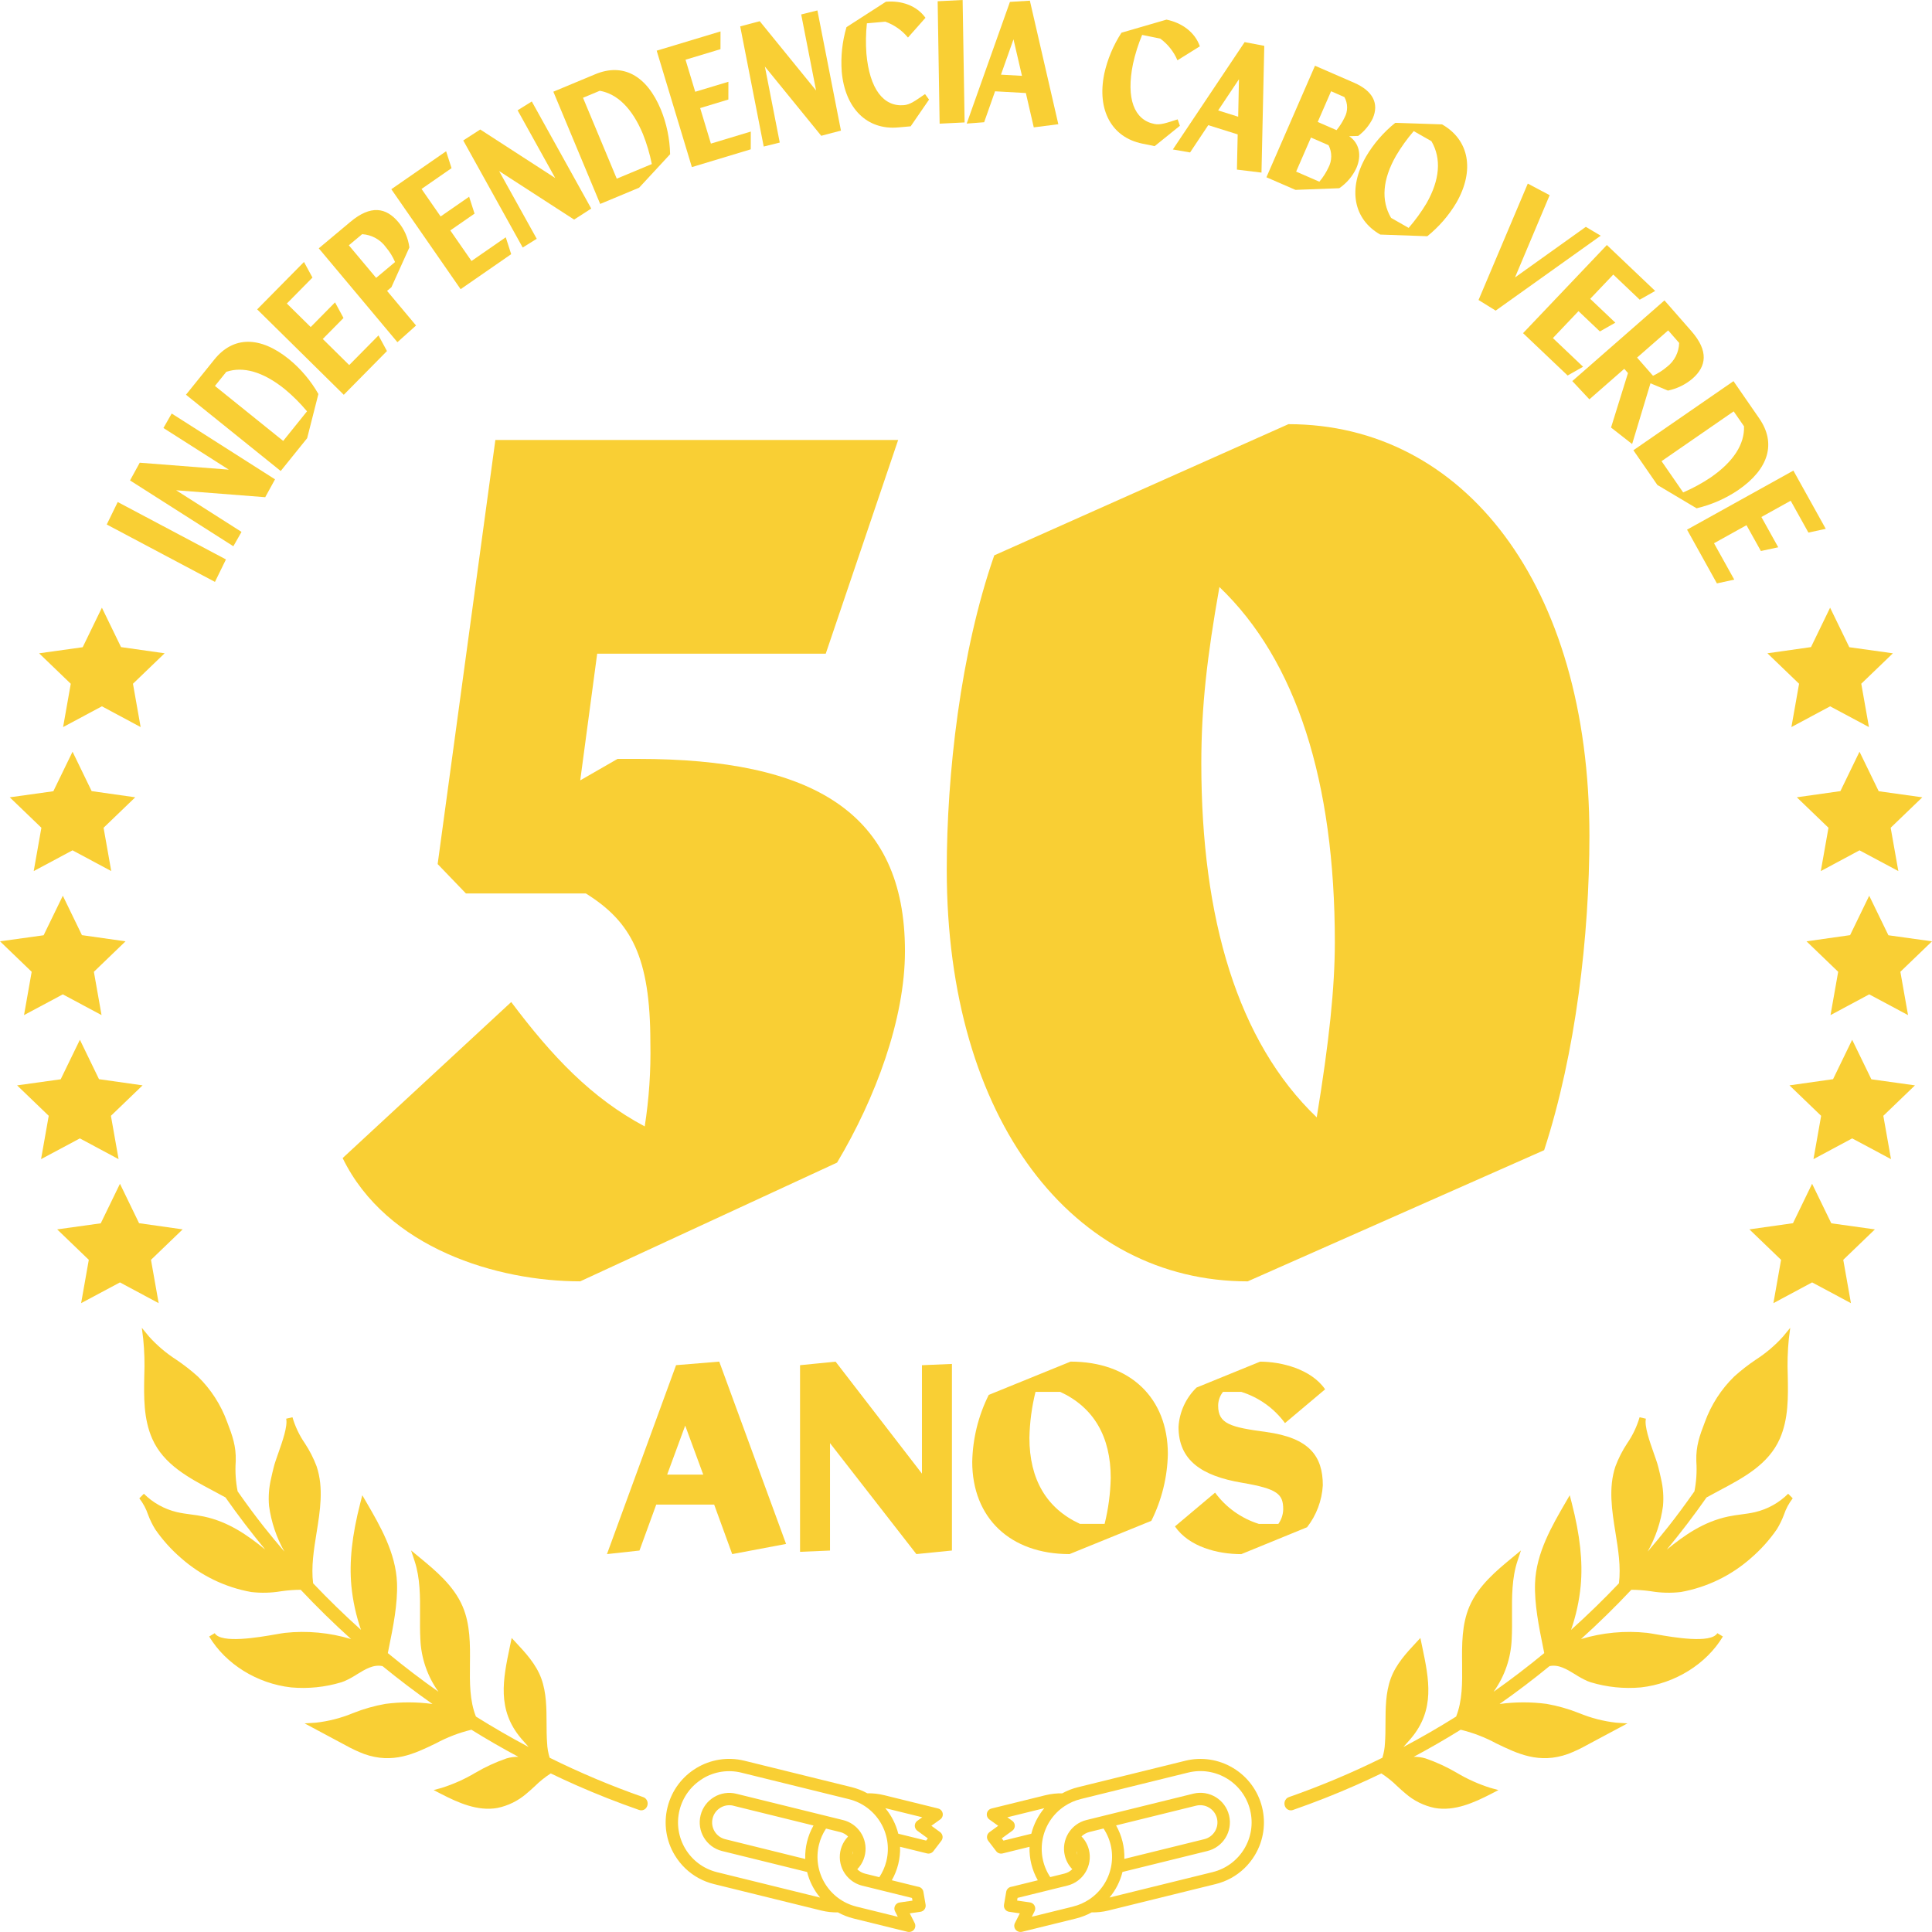 <svg xmlns="http://www.w3.org/2000/svg" id="Layer_1" data-name="Layer 1" viewBox="0 0 1000 1000"><defs><style>      .cls-1 {        fill-rule: evenodd;      }      .cls-1, .cls-2 {        fill: #f9cf34;      }    </style></defs><path id="Path_7" data-name="Path 7" class="cls-2" d="M349.93,706.61l22.35-1.84,34.59,94.37-27.88,5.26-9.34-25.63h-29.98l-8.68,23.79-16.83,1.84,35.77-97.79ZM364,763.26l-9.34-25.37-9.34,25.37h18.67Z"></path><path id="Path_8" data-name="Path 8" class="cls-2" d="M492.72,705.95v96.6l-18.41,1.84-44.7-57.43v55.6l-15.51.66v-96.6l18.4-1.83,44.7,57.96v-56.12l15.52-.66Z"></path><g id="Group_4" data-name="Group 4"><g id="Group_3" data-name="Group 3"><path id="Path_9" data-name="Path 9" class="cls-2" d="M503.23,756.56c.25-12.01,3.17-23.82,8.55-34.57l42.34-17.22c30.64,0,50.36,18.66,50.36,47.84-.25,12.01-3.17,23.82-8.55,34.57l-42.35,17.22c-30.64,0-50.36-18.66-50.36-47.84M558.99,788.76h12.76c1.93-7.79,2.99-15.77,3.16-23.79,0-21.42-8.81-36.54-26.17-44.55h-12.76c-1.93,7.79-2.99,15.77-3.16,23.79,0,21.42,8.81,36.54,26.17,44.55"></path><path id="Path_10" data-name="Path 10" class="cls-2" d="M608.15,790.07l20.78-17.48c5.63,7.66,13.55,13.32,22.62,16.17h10.13c1.57-2.19,2.44-4.8,2.51-7.49,0-7.89-2.76-10.65-21.31-13.8-21.04-3.55-32.88-11.69-32.88-28.91.46-7.72,3.79-14.98,9.34-20.37l32.88-13.4c10.91,0,26.43,3.81,33.66,14.32l-20.77,17.48c-5.63-7.66-13.55-13.32-22.62-16.16h-9.47c-1.6,2.02-2.48,4.52-2.51,7.1,0,9.46,6.31,11.17,24.86,13.67,22.35,3.02,29.32,12.49,29.32,27.6-.46,7.89-3.3,15.45-8.15,21.69l-34.05,13.93c-12.36,0-27.09-3.81-34.32-14.33"></path><path id="Path_11" data-name="Path 11" class="cls-2" d="M330.2,392.8c90.19,0,138.21,27.51,138.21,99.51,0,35.12-15.23,76.09-35.14,109.45l-132.94,61.46c-42.75,0-100.14-16.98-122.98-63.8l87.26-80.77c21.08,28.09,41.57,49.75,69.1,64.38,2.24-14.32,3.22-28.81,2.92-43.31,0-44.49-9.96-62.64-33.38-77.26h-62.08l-14.64-15.22,29.87-219.5h208.48l-37.48,110.62h-118.3l-8.77,65.56,19.33-11.12h10.53Z"></path><path id="Path_12" data-name="Path 12" class="cls-2" d="M666.9,219.55c90.77,0,155.78,83.12,155.78,213.06,0,51.51-7.03,112.38-23.43,162.72l-153.44,67.9c-90.18,0-155.77-83.12-155.77-213.06,0-49.17,7.03-112.38,24.59-162.72l152.26-67.9ZM681.54,578.35c6.44-39.22,9.37-67.31,9.37-90.72,0-83.12-19.91-145.75-59.74-183.79-6.44,36.29-9.37,62.04-9.37,91.31,0,80.19,18.74,143.98,59.74,183.2"></path><path id="Path_13" data-name="Path 13" class="cls-2" d="M60.94,259.85l56.01,29.71-5.69,11.63-56.01-29.71,5.68-11.63Z"></path><path id="Path_14" data-name="Path 14" class="cls-2" d="M88.87,214.04l53.48,34.06-5.07,9.25-46.11-3.59,33.84,21.55-4.23,7.43-53.48-34.07,5.03-9.17,46.1,3.59-33.84-21.55,4.28-7.5Z"></path><path id="Path_15" data-name="Path 15" class="cls-2" d="M96.26,204.31l14.72-18.26c9.74-12.08,23.59-12.23,38.57-.16,6.14,5.03,11.31,11.15,15.25,18.04l-5.82,22.88-13.69,16.98-49.03-39.48ZM158.91,212.9c-3.47-4.16-7.31-7.99-11.47-11.45-11.35-9.14-21.65-11.9-30.29-9l-5.9,7.32,35.33,28.45,12.33-15.32Z"></path><path id="Path_16" data-name="Path 16" class="cls-2" d="M167.06,175.45l13.69,13.51,15.15-15.34,4.39,8.08-22.35,22.64-44.83-44.21,24.23-24.54,4.39,8.08-13.26,13.44,12.34,12.17,12.6-12.77,4.39,8.08-10.73,10.86Z"></path><path id="Path_17" data-name="Path 17" class="cls-2" d="M165,128.53l16.4-13.73c10.52-8.8,18.42-7.43,24.79.17,3.11,3.74,5.09,8.29,5.7,13.11l-9.3,20.6-2.25,1.88,15.01,17.92-9.65,8.64-40.71-48.59ZM204.48,135.63c-1.17-2.74-2.74-5.29-4.66-7.57-2.88-4.04-7.43-6.55-12.38-6.85l-6.88,5.76,14.13,16.86,9.79-8.2Z"></path><path id="Path_18" data-name="Path 18" class="cls-2" d="M233.09,119.29l10.96,15.8,17.73-12.28,2.81,8.75-26.17,18.12-35.87-51.74,28.36-19.65,2.81,8.75-15.53,10.76,9.88,14.24,14.75-10.22,2.81,8.75-12.55,8.69Z"></path><path id="Path_19" data-name="Path 19" class="cls-2" d="M275.26,52.53l30.77,55.42-8.87,5.71-38.82-25.12,19.47,35.06-7.26,4.52-30.77-55.42,8.79-5.67,38.81,25.12-19.47-35.06,7.33-4.56Z"></path><path id="Path_20" data-name="Path 20" class="cls-2" d="M286.42,47.46l21.66-9.03c14.34-5.97,26.58.51,33.98,18.26,3,7.35,4.63,15.2,4.79,23.14l-16.05,17.33-20.15,8.4-24.24-58.1ZM337.38,84.91c-1.06-5.31-2.61-10.52-4.61-15.55-5.61-13.45-13.35-20.79-22.33-22.37l-8.68,3.62,17.47,41.87,18.16-7.57Z"></path><path id="Path_21" data-name="Path 21" class="cls-2" d="M362.4,55.92l5.56,18.41,20.65-6.23-.02,9.19-30.48,9.2-18.21-60.26,33.04-9.97-.02,9.19-18.09,5.46,5.01,16.59,17.18-5.18-.02,9.19-14.61,4.43Z"></path><path id="Path_22" data-name="Path 22" class="cls-2" d="M423.09,5.41l12.18,62.18-10.2,2.7-29.17-35.84,7.7,39.34-8.3,2.06-12.17-62.19,10.11-2.68,29.16,35.85-7.7-39.35,8.38-2.08Z"></path><path id="Path_23" data-name="Path 23" class="cls-2" d="M435.68,37.04c-.57-7.75.26-15.53,2.46-22.99l20.4-13.15c7.99-.71,15.94,1.96,20.48,8.31l-9.05,10.23c-3.1-3.75-7.15-6.59-11.73-8.22l-9.54.85c-.55,5.21-.63,10.46-.25,15.69,1.63,18.29,8.87,27.61,19.43,26.67,3.18-.28,5.7-2.15,10.92-5.73l2.07,2.85-9.51,13.83-6.53.58c-16.07,1.43-27.47-9.85-29.16-28.92"></path><path id="Path_24" data-name="Path 24" class="cls-2" d="M498.26,0l1.02,63.37-12.93.64-1.02-63.37,12.93-.64Z"></path><path id="Path_25" data-name="Path 25" class="cls-2" d="M522.74.98l10.32-.63,14.73,63.95-12.71,1.62-4.1-17.77-15.94-.89-5.65,16.01-9.03.7L522.74.98ZM528.97,39.25l-4.39-18.9-6.48,18.29,10.86.61Z"></path><path id="Path_26" data-name="Path 26" class="cls-2" d="M571.54,38.26c1.67-7.59,4.7-14.81,8.93-21.33l23.31-6.77c7.86,1.6,14.71,6.43,17.26,13.82l-11.6,7.23c-1.9-4.48-4.97-8.36-8.89-11.23l-9.38-1.91c-2.02,4.84-3.6,9.85-4.73,14.97-3.67,18,.6,28.99,10.99,31.11,3.13.64,6.08-.43,12.12-2.37l1.17,3.32-13.07,10.54-6.43-1.31c-15.81-3.23-23.5-17.29-19.67-36.05"></path><path id="Path_27" data-name="Path 27" class="cls-2" d="M644.24,21.8l10.15,1.93-1.45,65.61-12.71-1.55.39-18.23-15.23-4.78-9.41,14.13-8.92-1.54,37.17-55.58ZM640.88,60.42l.4-19.4-10.77,16.14,10.37,3.25Z"></path><path id="Path_28" data-name="Path 28" class="cls-2" d="M680.63,34.02l20.17,8.77c9.82,4.26,13.09,10.77,9.72,18.52-1.77,3.56-4.35,6.66-7.52,9.05l-4.67.14c5.29,3.62,6.59,9.92,3.7,16.56-1.96,4.18-5.01,7.76-8.83,10.36l-22.67.86-15.03-6.53,25.13-57.71ZM682.9,94.05c1.87-2.21,3.44-4.66,4.67-7.27,1.94-3.63,1.97-7.97.08-11.63l-9.1-3.96-7.67,17.63,12.02,5.23ZM691.79,67.36c1.64-1.98,3.02-4.16,4.13-6.47,1.82-3.32,1.79-7.35-.07-10.65l-6.88-3.01-6.92,15.89,9.73,4.24Z"></path><path id="Path_29" data-name="Path 29" class="cls-2" d="M707.04,81.07c3.95-6.69,9.08-12.61,15.13-17.48l24.26.81c14.02,7.98,16.95,23.74,7.47,40.38-3.95,6.69-9.08,12.61-15.13,17.49l-24.34-.86c-13.94-7.93-16.87-23.7-7.39-40.33M720.04,112.79l9.07,5.17c3.44-3.96,6.53-8.21,9.23-12.71,6.92-12.14,7.83-23.13,2.56-32.18l-9.15-5.21c-3.43,3.97-6.49,8.23-9.16,12.75-6.96,12.21-7.9,23.09-2.56,32.19"></path><path id="Path_30" data-name="Path 30" class="cls-2" d="M774.15,160.77l-8.86-5.49,25.49-60.25,11.32,6-17.94,42.58,36.65-26.19,7.71,4.58-54.37,38.78Z"></path><path id="Path_31" data-name="Path 31" class="cls-2" d="M817.02,161.05l-13.25,13.94,15.63,14.84-8,4.53-23.07-21.92,43.38-45.62,25.01,23.77-8,4.53-13.69-13.01-11.94,12.56,13.01,12.35-8,4.53-11.07-10.51Z"></path><path id="Path_32" data-name="Path 32" class="cls-2" d="M861.53,155.49l13.92,15.89c9.09,10.38,7.77,18.3.57,24.6-3.65,3.09-8.02,5.21-12.7,6.19l-9.04-3.78-9.49,31.45-10.92-8.55,8.77-28.19-1.93-2.2-18.04,15.79-8.85-9.45,47.71-41.75ZM855.58,194.5c2.62-1.22,5.07-2.79,7.28-4.65,3.84-2.97,6.14-7.5,6.27-12.35l-5.68-6.49-16.1,14.08,8.24,9.41Z"></path><path id="Path_33" data-name="Path 33" class="cls-2" d="M897.25,197.28l13.34,19.3c8.83,12.77,5.03,26.08-10.8,37.01-6.57,4.46-13.91,7.68-21.64,9.5l-20.3-12.08-12.41-17.96,51.81-35.77ZM871.21,254.87c4.98-2.14,9.75-4.73,14.25-7.75,11.99-8.28,17.56-17.37,17.24-26.47l-5.35-7.73-37.33,25.78,11.18,16.17Z"></path><path id="Path_34" data-name="Path 34" class="cls-2" d="M903.98,271.84l-16.81,9.34,10.48,18.84-8.98,1.94-15.46-27.81,55.04-30.57,16.76,30.14-8.98,1.94-9.18-16.49-15.16,8.42,8.72,15.68-8.98,1.93-7.44-13.34Z"></path><path id="Path_35" data-name="Path 35" class="cls-2" d="M638.32,915.16c-7.46-4.53-16.42-5.89-24.88-3.78l-55.58,13.7c-2.81.69-5.52,1.75-8.05,3.15-2.89-.06-5.78.26-8.59.95h0c-.06,0-.12.02-.18.04l-27.78,6.85-.06.02c-1.71.4-2.76,2.11-2.36,3.81.18.75.62,1.41,1.25,1.86l4.58,3.27-4.5,3.27c-1.42,1.03-1.74,3.02-.7,4.44.01.02.03.04.04.06l4.12,5.38c.78,1.02,2.11,1.47,3.35,1.14h.02l13.88-3.42c-.2,6.06,1.28,12.06,4.28,17.33l-13.53,3.34c-1.42.14-2.58,1.22-2.82,2.62l-1.14,6.68c-.3,1.73.87,3.37,2.6,3.66.03,0,.05,0,.08.01l5.51.81-2.54,5.01c-.8,1.56-.17,3.48,1.39,4.27.33.17.68.27,1.04.32h0c.06,0,.11.01.17.02.36.04.73.01,1.08-.07l27.8-6.85.18-.05h0c2.81-.69,5.52-1.75,8.06-3.15,2.89.06,5.78-.26,8.58-.95h0l55.58-13.7c5.59-1.36,10.73-4.18,14.88-8.16,2.08-2,3.9-4.27,5.39-6.75,9.39-15.54,4.4-35.74-11.14-45.13M519.39,952.68l-.88-1.14,5.44-3.95c1.42-1.03,1.74-3.01.71-4.43-.2-.28-.45-.52-.73-.72l-2.54-1.81,19.14-4.72c-3.21,3.85-5.51,8.37-6.72,13.23l-14.43,3.56ZM555.26,986.88l-21.2,5.22,1.43-2.83c.79-1.57.16-3.48-1.41-4.27-.31-.15-.63-.26-.97-.31l-6.66-.97.24-1.38,25.76-6.35c8.2-2.03,13.2-10.31,11.18-18.51-.65-2.62-1.97-5.02-3.85-6.95,1.14-1.12,2.55-1.91,4.1-2.3l7.31-1.8c8.09,12.21,4.75,28.66-7.47,36.75-2.54,1.68-5.34,2.91-8.3,3.64h0c-.06,0-.12.02-.18.03M557.63,959.97c-.11-.31-.21-.62-.28-.93-.08-.32-.14-.64-.18-.96.11.31.21.62.29.94.08.32.14.64.18.96M629.89,941.15c1.18,4.79-1.75,9.62-6.53,10.8l-41.41,10.21c.2-6.06-1.28-12.06-4.27-17.33l41.41-10.21c4.79-1.18,9.62,1.74,10.81,6.53M647.06,936.91c3.51,14.22-5.18,28.58-19.4,32.09l-53.38,13.15c3.22-3.84,5.51-8.37,6.72-13.23l43.87-10.82c8.21-1.97,13.27-10.21,11.3-18.42-1.97-8.21-10.22-13.26-18.43-11.3-.06.02-.13.03-.19.05l-55.2,13.61c-8.2,2.02-13.2,10.31-11.18,18.5.65,2.62,1.97,5.02,3.85,6.95-1.13,1.11-2.54,1.9-4.08,2.28l-7.34,1.81c-8.09-12.21-4.75-28.66,7.47-36.75,2.54-1.68,5.34-2.91,8.3-3.64l55.58-13.7c14.23-3.51,28.6,5.18,32.11,19.39"></path><path id="Path_36" data-name="Path 36" class="cls-2" d="M345.51,935.42c-2.11,8.46-.75,17.42,3.78,24.87,1.49,2.47,3.3,4.74,5.39,6.75,4.15,3.98,9.29,6.8,14.88,8.16l55.59,13.7c2.81.69,5.69,1.01,8.58.95,2.53,1.4,5.24,2.46,8.06,3.15h0l.18.05,27.78,6.85c.35.09.72.11,1.08.07.06,0,.11,0,.17-.02h0c1.74-.22,2.97-1.81,2.75-3.55-.05-.36-.15-.71-.32-1.04l-2.53-5.01,5.51-.81c1.74-.25,2.94-1.86,2.69-3.6,0-.03,0-.05-.01-.08l-1.14-6.68c-.24-1.41-1.4-2.48-2.82-2.62l-13.53-3.34c3-5.27,4.48-11.27,4.28-17.33l13.88,3.42h.02c1.24.33,2.56-.12,3.34-1.14l4.12-5.38c1.07-1.39.8-3.39-.59-4.45-.02-.02-.04-.03-.06-.05l-4.51-3.28,4.58-3.27c1.43-1.01,1.76-2.99.75-4.42-.45-.63-1.11-1.07-1.86-1.25l-.06-.02-27.78-6.85c-.06-.02-.12-.03-.19-.04h0c-2.81-.69-5.69-1.01-8.59-.95-2.53-1.4-5.24-2.46-8.05-3.16l-55.58-13.7c-17.63-4.33-35.43,6.43-39.78,24.04M464.95,949.13c-1.21-4.86-3.51-9.39-6.72-13.23l19.14,4.72-2.54,1.81c-1.43,1.02-1.76,3-.74,4.43.2.28.44.52.72.73l5.43,3.95-.88,1.14-14.41-3.55ZM443.31,986.85h0c-14.23-3.51-22.91-17.88-19.4-32.09.73-2.95,1.96-5.76,3.64-8.29l7.32,1.8c1.55.38,2.96,1.18,4.1,2.3-5.87,6.08-5.7,15.75.38,21.62,1.94,1.87,4.33,3.19,6.95,3.84l25.76,6.35.24,1.38-6.66.97c-1.74.25-2.94,1.87-2.68,3.6.05.34.15.66.31.97l1.43,2.83-21.2-5.22c-.06-.01-.12-.02-.19-.03M441.29,959.06c.08-.32.17-.63.29-.94-.04.32-.1.64-.18.96-.08.32-.17.63-.29.93.04-.32.1-.64.18-.96M379.66,934.67h0l41.41,10.21c-3,5.27-4.48,11.27-4.28,17.33l-41.41-10.24c-4.79-1.18-7.71-6.02-6.53-10.8,1.18-4.79,6.02-7.71,10.81-6.53M363.72,920.59c6.01-3.66,13.24-4.75,20.07-3.05l55.58,13.7c14.23,3.51,22.91,17.88,19.41,32.09-.73,2.95-1.96,5.76-3.64,8.29l-7.34-1.81c-1.54-.38-2.95-1.17-4.08-2.28,5.87-6.07,5.71-15.74-.36-21.61-1.94-1.88-4.34-3.2-6.96-3.85l-55.2-13.61c-8.18-2.07-16.5,2.89-18.56,11.07-2.07,8.18,2.89,16.49,11.07,18.55.06.02.12.03.18.04l43.87,10.82c1.21,4.87,3.52,9.39,6.74,13.24l-53.38-13.15c-14.23-3.51-22.91-17.88-19.4-32.09,1.69-6.83,6.01-12.71,12.04-16.34"></path><path id="Path_37" data-name="Path 37" class="cls-1" d="M978.61,428.45l3.97,22.42-20.09-10.74-20.04,10.74,3.97-22.42-16.39-15.77,22.56-3.2,9.89-20.4,9.94,20.46,22.56,3.15-16.39,15.77h.03Z"></path><path id="Path_38" data-name="Path 38" class="cls-1" d="M963.39,353.91l3.97,22.42-20.09-10.74-20.04,10.74,3.97-22.42-16.39-15.77,22.56-3.2,9.89-20.4,9.94,20.46,22.56,3.15-16.39,15.77h.02Z"></path><path id="Path_39" data-name="Path 39" class="cls-1" d="M983.63,503l3.97,22.42-20.09-10.74-20.04,10.74,3.97-22.42-16.39-15.77,22.56-3.2,9.89-20.4,9.94,20.46,22.56,3.15-16.39,15.77h.03Z"></path><path id="Path_40" data-name="Path 40" class="cls-1" d="M954.07,652.09l3.97,22.42-20.09-10.74-20.04,10.74,3.97-22.42-16.39-15.77,22.56-3.2,9.89-20.4,9.94,20.46,22.56,3.15-16.39,15.77h.03Z"></path><path id="Path_41" data-name="Path 41" class="cls-1" d="M974.81,577.55l3.97,22.42-20.09-10.74-20.04,10.74,3.97-22.42-16.39-15.77,22.56-3.2,9.89-20.4,9.94,20.46,22.56,3.15-16.39,15.77h.03Z"></path><path id="Path_42" data-name="Path 42" class="cls-2" d="M667.21,930.15c16.51-5.78,32.64-12.58,48.31-20.34.77-2.46,1.22-5.01,1.33-7.59.25-3.34.27-6.74.28-10.33.03-7.74.05-15.75,2.73-23.11,2.69-7.4,8.23-13.36,13.13-18.6l2.2-2.37.97,4.65c3.49,16.7,6.78,32.46-5.9,47.41-1.23,1.44-2.51,2.89-3.84,4.37,9.29-4.93,18.42-10.2,27.27-15.75,3.29-8.3,3.2-17.49,3.1-27.2-.11-10.06-.21-20.46,3.8-29.83,4.61-10.75,13.95-18.46,22.18-25.26l4.48-3.7-1.82,5.51c-2.92,8.85-2.87,18.54-2.81,27.9.03,4.06.05,8.26-.16,12.38-.37,9.83-3.62,19.34-9.35,27.34,8.96-6.32,17.73-13.01,26.19-19.99l-.6-2.98c-2.14-10.54-4.56-22.48-4.16-33.27.58-15.59,8.73-29.58,15.91-41.93l2.05-3.52,1.02,3.94c4.32,16.79,5.8,30.44,4.64,42.96-.75,7.76-2.42,15.41-4.98,22.78,8.55-7.68,16.86-15.76,24.78-24.1,1.06-8.5-.38-17.47-1.78-26.15-1.84-11.43-3.75-23.26-.04-34.36,1.58-4.21,3.64-8.24,6.12-11.99,2.83-4.11,4.99-8.65,6.39-13.45h0l3.26.75c-.88,3.79,1.97,11.84,4.04,17.72,1.02,2.9,1.91,5.4,2.39,7.35.51,2.06,1.02,4.11,1.44,6.17,1.06,4.55,1.4,9.25.99,13.9-1.13,8.32-3.82,16.34-7.95,23.65,3.79-4.4,7.4-8.77,10.84-13.12,4.2-5.32,8.46-11.07,13.37-18.07.99-5.02,1.33-10.15,1-15.25l-.02-.64c-.21-7.41,1.64-12.77,4.47-20.09,3.22-8.84,8.38-16.84,15.1-23.42,3.51-3.16,7.24-6.07,11.16-8.71,5.25-3.37,10.03-7.42,14.2-12.06l3.68-4.48-.73,5.75c-.63,6.31-.81,12.66-.55,19,.21,11.02.42,22.41-4.14,32.72-5.87,13.27-18.82,20.15-31.35,26.8-2.22,1.18-4.41,2.34-6.54,3.53-6.5,9.26-13.38,18.29-20.57,26.99,9.15-7.45,18.99-14.41,31.83-17.12,2.21-.47,4.45-.77,6.62-1.06,2.42-.32,4.93-.66,7.3-1.22,6.45-1.53,12.36-4.82,17.06-9.5l2.36,2.37c-1.98,2.55-3.52,5.42-4.54,8.49-.98,2.63-2.22,5.16-3.69,7.55-3.8,5.5-8.29,10.5-13.36,14.87-10.26,9.08-22.81,15.16-36.3,17.58-5.16.61-10.38.48-15.51-.39-3.36-.49-6.75-.75-10.14-.76-8.29,8.82-17.03,17.37-26.05,25.51,11.09-3.36,22.74-4.45,34.26-3.21,1.15.14,2.86.44,4.93.8,8.4,1.46,28.05,4.91,31.38-.63h0s2.87,1.7,2.87,1.7v.02c-8.55,14.27-24.8,24.37-42.42,26.34-8.75.78-17.56-.11-25.97-2.65-.56-.18-1.11-.38-1.66-.61-2.24-1-4.4-2.18-6.45-3.52-4.39-2.68-8.52-5.22-13.23-4.24-8.41,6.88-17.08,13.45-25.85,19.6,8.09-1.1,16.29-1.12,24.39-.05,5.73,1.02,11.34,2.61,16.75,4.77,6.14,2.54,12.6,4.21,19.2,4.95l5.86.37-20.97,11.21c-3.14,1.77-6.41,3.31-9.78,4.61-14.95,5.36-26.22-.17-37.17-5.46-5.81-3.14-12-5.52-18.42-7.08-7.75,4.83-15.89,9.52-24.29,14.02,2.1-.04,4.2.25,6.21.86,5.59,1.94,10.98,4.43,16.09,7.43,5.48,3.27,11.32,5.88,17.41,7.8l4.15,1.13-3.82,1.97c-8.72,4.49-18.89,9.13-29.21,7.28-5.57-1.15-10.75-3.71-15.04-7.43-1.5-1.23-2.92-2.54-4.35-3.86-2.5-2.47-5.24-4.67-8.2-6.58-4.47,2.15-8.94,4.23-13.33,6.16-10.35,4.57-21.24,8.86-32.37,12.74-1.1.43-2.34.21-3.23-.56-.97-.87-1.41-2.18-1.16-3.46.23-1.23,1.11-2.25,2.3-2.64"></path><path id="Path_43" data-name="Path 43" class="cls-1" d="M21.42,428.45l-3.97,22.42,20.09-10.74,20.04,10.74-3.97-22.42,16.39-15.77-22.56-3.2-9.89-20.4-9.94,20.46-22.56,3.15,16.39,15.77h-.03Z"></path><path id="Path_44" data-name="Path 44" class="cls-1" d="M36.63,353.91l-3.97,22.42,20.09-10.74,20.04,10.74-3.97-22.42,16.39-15.77-22.56-3.2-9.91-20.4-9.94,20.46-22.56,3.15,16.39,15.77h-.01Z"></path><path id="Path_45" data-name="Path 45" class="cls-1" d="M16.4,503l-3.97,22.42,20.09-10.74,20.04,10.74-3.97-22.42,16.38-15.77-22.56-3.2-9.89-20.4-9.94,20.46-22.57,3.14,16.39,15.77h0Z"></path><path id="Path_46" data-name="Path 46" class="cls-1" d="M45.96,652.09l-3.97,22.42,20.09-10.74,20.04,10.74-3.97-22.42,16.39-15.77-22.56-3.2-9.89-20.4-9.94,20.46-22.56,3.15,16.39,15.77h-.03Z"></path><path id="Path_47" data-name="Path 47" class="cls-1" d="M25.22,577.55l-3.97,22.42,20.09-10.74,20.04,10.74-3.97-22.42,16.39-15.77-22.56-3.2-9.89-20.4-9.94,20.46-22.56,3.15,16.39,15.77h-.03Z"></path><path id="Path_48" data-name="Path 48" class="cls-2" d="M332.82,930.15c-16.51-5.78-32.64-12.58-48.31-20.34-.77-2.46-1.22-5.01-1.33-7.59-.25-3.34-.27-6.74-.28-10.33-.03-7.74-.05-15.75-2.73-23.11-2.69-7.4-8.23-13.36-13.13-18.6l-2.2-2.37-.97,4.65c-3.49,16.7-6.78,32.46,5.9,47.41,1.23,1.44,2.51,2.89,3.84,4.37-9.29-4.93-18.42-10.2-27.27-15.75-3.29-8.3-3.2-17.49-3.1-27.2.11-10.06.21-20.46-3.8-29.83-4.61-10.75-13.95-18.46-22.18-25.26l-4.48-3.7,1.82,5.51c2.92,8.85,2.87,18.54,2.81,27.9-.03,4.06-.05,8.26.16,12.38.37,9.83,3.62,19.34,9.35,27.34-8.96-6.32-17.73-13.01-26.19-19.99l.6-2.98c2.14-10.54,4.56-22.48,4.16-33.27-.58-15.59-8.73-29.58-15.91-41.93l-2.05-3.52-1.02,3.94c-4.32,16.79-5.8,30.44-4.64,42.96.75,7.76,2.42,15.41,4.98,22.78-8.55-7.68-16.86-15.76-24.78-24.1-1.07-8.5.38-17.47,1.78-26.15,1.84-11.43,3.75-23.26.04-34.36-1.58-4.21-3.64-8.24-6.12-11.99-2.83-4.11-4.99-8.65-6.39-13.45h0l-3.26.75c.88,3.79-1.97,11.84-4.04,17.72-1.02,2.9-1.91,5.4-2.39,7.35-.51,2.06-1.02,4.11-1.44,6.17-1.06,4.55-1.4,9.25-.99,13.9,1.13,8.32,3.82,16.34,7.95,23.65-3.79-4.4-7.4-8.77-10.84-13.12-4.2-5.32-8.46-11.07-13.37-18.07-.99-5.02-1.33-10.15-1-15.25l.02-.64c.21-7.41-1.64-12.77-4.47-20.09-3.22-8.84-8.38-16.84-15.1-23.42-3.51-3.16-7.24-6.07-11.16-8.71-5.25-3.37-10.03-7.42-14.2-12.06l-3.68-4.48.72,5.75c.63,6.31.81,12.66.55,19-.21,11.02-.42,22.41,4.14,32.72,5.87,13.27,18.82,20.15,31.35,26.8,2.22,1.18,4.41,2.34,6.54,3.53,6.5,9.26,13.38,18.29,20.57,26.99-9.15-7.45-18.99-14.41-31.83-17.12-2.21-.47-4.45-.77-6.62-1.06-2.42-.32-4.93-.66-7.3-1.22-6.45-1.53-12.36-4.82-17.06-9.5l-2.36,2.37c1.98,2.55,3.52,5.42,4.54,8.49.98,2.63,2.22,5.16,3.69,7.55,3.8,5.5,8.29,10.5,13.36,14.87,10.26,9.08,22.81,15.16,36.3,17.58,5.16.61,10.38.48,15.51-.39,3.36-.49,6.75-.75,10.14-.76,8.29,8.82,17.03,17.37,26.06,25.51-11.09-3.35-22.74-4.45-34.26-3.21-1.15.14-2.86.44-4.93.8-8.39,1.46-28.05,4.91-31.38-.63h0s-2.87,1.7-2.87,1.7v.02c8.55,14.27,24.8,24.37,42.42,26.34,8.75.78,17.56-.11,25.97-2.65.56-.18,1.11-.38,1.66-.61,2.24-1,4.4-2.18,6.45-3.52,4.39-2.68,8.52-5.22,13.23-4.24,8.41,6.88,17.08,13.45,25.85,19.6-8.09-1.1-16.29-1.12-24.38-.05-5.73,1.02-11.34,2.61-16.75,4.77-6.14,2.54-12.6,4.21-19.2,4.95l-5.86.37,20.97,11.21c3.14,1.77,6.41,3.31,9.78,4.61,14.95,5.36,26.22-.17,37.17-5.46,5.81-3.14,12-5.52,18.42-7.08,7.75,4.83,15.89,9.52,24.29,14.02-2.1-.04-4.2.25-6.21.86-5.59,1.94-10.98,4.43-16.08,7.43-5.48,3.27-11.32,5.88-17.41,7.8l-4.15,1.13,3.82,1.97c8.72,4.49,18.89,9.13,29.21,7.28,5.57-1.15,10.75-3.71,15.04-7.43,1.49-1.23,2.92-2.54,4.35-3.86,2.5-2.47,5.24-4.67,8.2-6.58,4.47,2.15,8.94,4.23,13.33,6.16,10.35,4.57,21.24,8.86,32.37,12.74,1.1.43,2.34.21,3.23-.56.97-.87,1.41-2.18,1.16-3.46-.23-1.23-1.11-2.25-2.3-2.64"></path></g></g></svg>